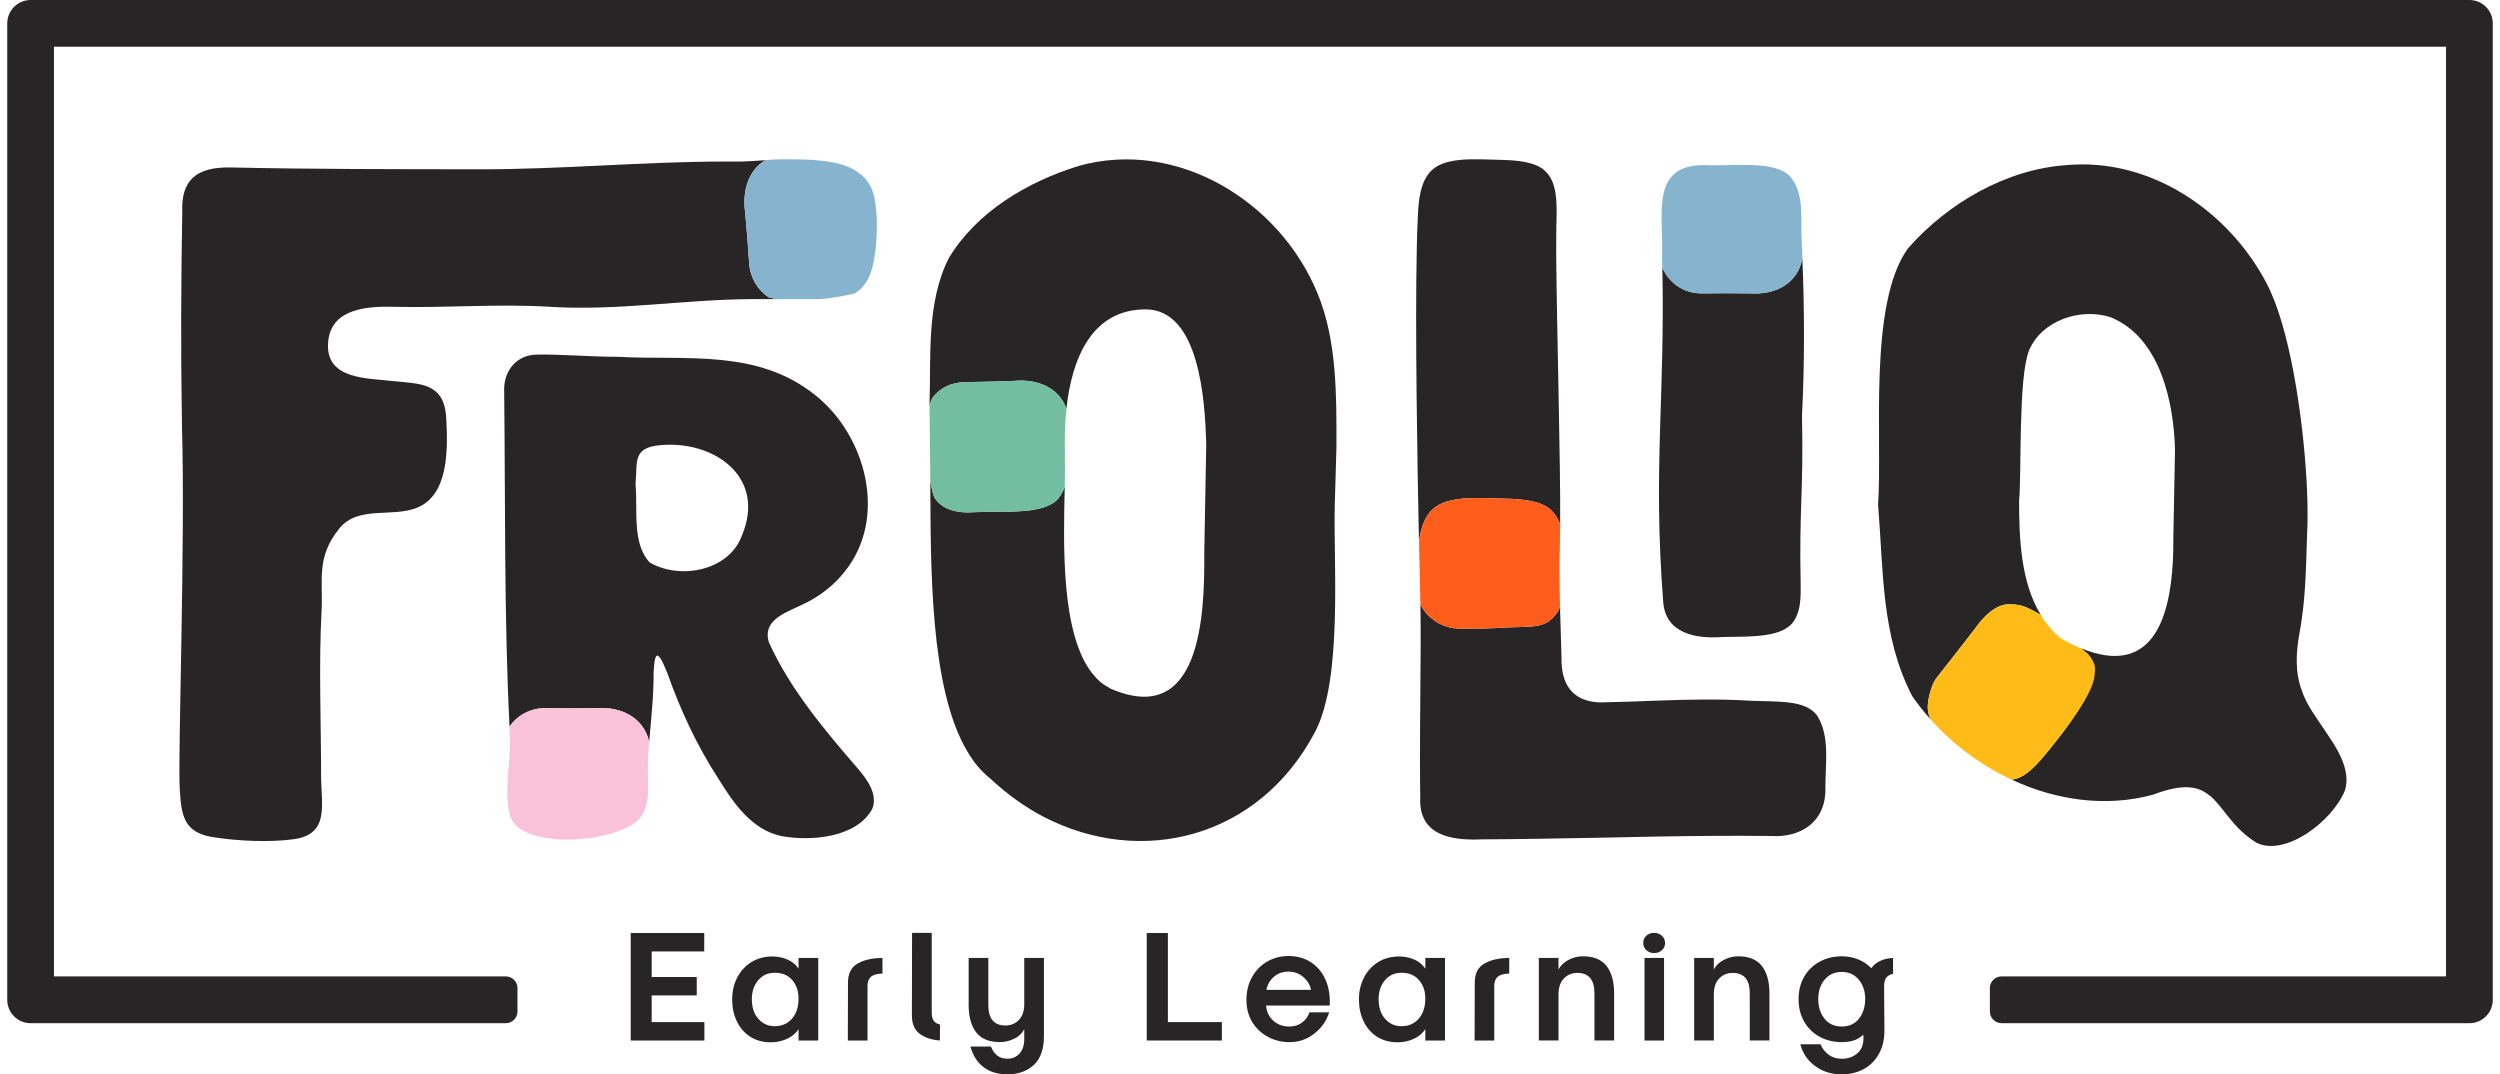 <svg width="242" height="104" viewBox="0 0 242 104" fill="none" xmlns="http://www.w3.org/2000/svg">
<g clip-path="url(#clip0_182_17764)">
<path d="M74.409 28.779C73.339 28.074 72.618 26.874 72.52 25.509C72.377 23.336 72.323 22.749 72.13 20.563C71.836 18.41 72.475 16.458 74.097 15.506C73.328 15.55 72.571 15.617 71.796 15.637H70.16C62.25 15.637 54.312 16.407 46.368 16.387C38.399 16.374 30.391 16.387 22.413 16.211C19.005 16.126 17.512 17.424 17.643 20.543C17.525 27.362 17.494 34.097 17.61 40.901V41.148C17.955 52.351 17.213 72.868 17.396 76.301C17.545 79.06 17.819 80.639 20.778 81.063C23.09 81.409 26.109 81.558 28.455 81.233C31.948 80.738 31.081 77.878 31.081 75.067C31.081 69.945 30.847 64.275 31.126 59.184C31.288 56.144 30.571 53.957 32.852 51.151C34.67 48.914 37.936 50.114 40.333 49.161C43.416 47.948 43.363 43.596 43.2 40.535C43.089 38.42 42.282 37.436 40.215 37.122C39.491 37.004 38.756 36.972 38.032 36.888C35.653 36.593 31.631 36.776 31.75 33.345C31.868 30.155 34.864 29.613 38.032 29.698C43.122 29.829 48.172 29.386 53.241 29.698C59.757 30.108 66.202 28.993 72.698 28.955H75.206C74.946 28.91 74.685 28.857 74.404 28.779H74.409Z" fill="#282526"/>
<path d="M83.037 74.396C79.824 70.684 76.443 66.657 74.422 62.16C73.738 59.845 76.423 59.198 78.064 58.33C79.459 57.625 80.756 56.621 81.76 55.341C85.957 50.148 83.859 42.179 78.92 38.251C73.277 33.736 66.454 34.903 59.775 34.539C57.135 34.539 53.983 34.264 51.902 34.329C50.077 34.374 48.845 35.77 48.801 37.611C48.93 48.553 48.781 59.432 49.322 70.336C50.077 69.24 51.356 68.529 52.802 68.549C54.934 68.569 55.506 68.569 57.676 68.549C60.185 68.366 62.303 69.488 62.844 71.799C63.027 69.586 63.288 67.335 63.268 65.132C63.301 64.674 63.332 63.559 63.6 63.461H63.633C63.978 63.525 64.371 64.654 64.598 65.151C65.85 68.714 67.472 72.198 69.557 75.402C71.049 77.829 72.789 80.296 75.592 80.923C78.479 81.465 82.91 81.099 84.434 78.306C84.995 76.897 83.957 75.469 83.039 74.398L83.037 74.396ZM71.834 51.794C70.615 55.245 65.859 56.166 62.907 54.455C61.167 52.679 61.74 49.28 61.526 46.978V46.75C61.728 44.55 61.154 43.188 64.433 43.056C69.436 42.853 74.097 46.337 71.836 51.794H71.834Z" fill="#282526"/>
<path d="M129.37 43.069C129.37 38.224 129.414 32.935 127.543 28.418C123.921 19.526 113.976 13.385 104.426 16.059C99.458 17.592 94.534 20.501 91.832 25.005C89.649 29.379 90.135 34.499 89.976 39.299C90.021 39.078 90.112 38.82 90.25 38.523C90.997 37.533 92.093 37.015 93.409 36.99C95.517 36.959 96.071 36.944 98.195 36.868C100.507 36.669 102.501 37.562 103.231 39.549C103.748 34.786 105.635 29.948 110.895 29.948C116.086 29.955 116.656 38.695 116.763 43.054L116.573 53.538C116.627 59.726 116.177 70.423 107.502 66.66C107.417 66.628 107.351 66.584 107.275 66.515C106.689 66.218 106.188 65.776 105.784 65.227C105.762 65.227 105.762 65.219 105.74 65.196C102.681 61.348 102.94 52.662 103.069 47.1C102.924 47.52 102.719 47.914 102.429 48.28C100.968 49.904 97.065 49.422 94.432 49.577C92.393 49.728 91.235 49.217 90.558 48.318C90.429 48.142 90.353 47.937 90.299 47.725C90.23 47.435 90.132 46.993 90.056 46.551C90.094 54.788 89.987 66.59 93.625 72.716C94.249 73.791 94.987 74.675 95.846 75.353C97.459 76.861 99.179 78.097 100.984 79.049C100.998 79.06 101.011 79.065 101.022 79.065C110.405 83.941 121.824 81.213 127.289 70.867C129.998 65.763 129.062 54.393 129.207 48.854L129.374 43.069H129.37Z" fill="#282526"/>
<path d="M137.452 56.541C137.445 56.244 137.436 55.909 137.43 55.535L137.452 56.541Z" fill="#282526"/>
<path d="M151.025 50.75C150.849 50.277 150.531 49.744 150.166 49.4C149.274 48.494 147.381 48.311 145.866 48.271C143.097 48.218 139.802 47.867 138.416 49.574C137.799 50.299 137.496 51.394 137.358 52.4V52.568C137.191 44.62 136.977 31.683 137.144 24.108C137.167 22.812 137.204 21.676 137.258 20.739C137.327 19.376 137.479 17.768 138.361 16.731C139.684 15.093 142.821 15.428 145.467 15.481C146.906 15.513 148.709 15.696 149.562 16.548C150.711 17.598 150.696 19.503 150.68 21.014C150.642 21.935 150.642 23.2 150.642 24.717C150.702 32.047 151.077 45.008 151.023 50.745L151.025 50.75Z" fill="#282526"/>
<path d="M176.7 76.352C176.732 79.576 174.31 81.121 171.358 80.923C167.714 80.885 164.122 80.916 160.538 80.976C158.765 81.008 156.991 81.046 155.218 81.084C151.306 81.153 147.381 81.235 143.378 81.251C140.41 81.38 137.305 80.84 137.481 77.189C137.405 72.517 137.503 67.565 137.519 62.704C137.525 61.294 137.519 59.894 137.496 58.513C138.196 59.9 139.642 60.837 141.308 60.853C142.814 60.853 144.284 60.853 145.775 60.739C148.339 60.625 149.671 60.891 150.751 59.269C150.85 59.108 150.934 58.941 151.01 58.774C151.054 60.398 151.108 62.028 151.155 63.688C151.148 63.969 151.155 64.237 151.186 64.489C151.337 66.325 152.251 67.52 153.888 67.873C154.352 67.98 154.877 68.018 155.457 67.98C157.123 67.949 158.783 67.882 160.44 67.819H160.447C163.436 67.712 166.419 67.643 169.373 67.826C171.931 67.956 174.829 67.681 175.932 69.319C177.179 71.36 176.669 74.05 176.7 76.352Z" fill="#282526"/>
<path d="M174.437 40.192V40.459C174.586 47.767 174.143 49.184 174.306 56.675C174.319 57.739 174.306 58.926 173.798 59.858C172.846 61.797 169.496 61.6 166.696 61.665C164.18 61.848 161.229 61.339 160.999 58.279C159.997 45.287 161.182 38.664 160.915 25.899C161.541 27.381 163 28.411 164.706 28.398C166.771 28.378 167.313 28.378 169.411 28.398C171.926 28.561 174.038 27.412 174.468 24.998C174.684 30.035 174.684 35.36 174.435 40.19L174.437 40.192Z" fill="#282526"/>
<path d="M223.824 68.877C223.389 68.192 223.024 67.498 222.812 66.827C222.142 65.051 222.258 63.146 222.585 61.31C223.035 58.916 223.171 56.532 223.247 54.223C223.291 52.98 223.316 51.762 223.369 50.58V50.328C223.385 49.268 223.354 47.988 223.278 46.587C222.935 40.385 221.656 31.645 219.382 27.378C215.677 20.344 208.098 15.269 200.076 15.979C194.201 16.376 188.563 19.651 184.705 24.025C180.808 29.366 182.238 42.609 181.797 48.833C182.323 55.157 182.078 61.542 185.092 67.364C185.634 68.156 186.233 68.919 186.888 69.642C186.721 69.314 186.629 68.957 186.607 68.56C186.563 67.721 186.988 66.206 187.436 65.649C188.699 64.018 189.826 62.624 191.089 60.971C192.025 59.599 193.244 58.495 194.438 58.495C195.449 58.495 195.915 58.646 196.743 59.075C197.033 59.22 197.298 59.38 197.556 59.539C195.601 56.353 195.449 52.041 195.449 48.49C195.707 45.679 195.351 36.58 196.416 33.914C197.679 30.943 201.484 29.776 204.322 30.713C209.214 32.716 210.433 39.185 210.54 43.529L210.471 47.238L210.379 52.07C210.386 52.802 210.373 53.549 210.335 54.288C210.039 60.094 208.205 65.519 201.439 62.753C201.66 62.943 201.889 63.135 202.123 63.324C202.816 64.179 202.703 64.627 202.596 65.535C202.489 67.295 199.947 70.626 198.425 72.499C197.276 73.916 196.066 75.357 194.721 75.464C198.989 77.461 203.821 78.17 208.41 76.927C211.362 75.808 212.808 76.104 213.904 77.026H213.926C215.249 78.123 216.071 80.126 218.424 81.574C221.177 82.953 225.735 79.555 226.985 76.53C227.776 73.94 225.372 71.357 223.826 68.872L223.824 68.877Z" fill="#282526"/>
<path d="M151.026 50.75C151.026 50.75 151.003 52.619 150.994 52.86C150.95 54.194 150.95 55.512 150.972 56.831C150.979 57.477 150.994 58.127 151.01 58.774C150.934 58.941 150.85 59.108 150.752 59.269C149.671 60.893 148.339 60.625 145.775 60.739C144.284 60.853 142.814 60.853 141.308 60.853C139.642 60.837 138.196 59.9 137.496 58.513L137.361 52.403C137.496 51.397 137.802 50.299 138.419 49.576C139.804 47.87 143.099 48.22 145.868 48.273C147.383 48.311 149.277 48.494 150.168 49.402C150.533 49.746 150.852 50.279 151.028 50.752L151.026 50.75Z" fill="#FF5D1C"/>
<path d="M151.035 50.765C151.035 50.85 151.028 50.749 151.028 50.749C151.028 50.749 151.03 50.755 151.035 50.765Z" fill="#FF5D1C"/>
<path d="M202.756 65.357C202.649 67.117 199.947 70.63 198.423 72.504C197.274 73.921 196.064 75.362 194.718 75.469C191.742 74.081 189.033 72.062 186.888 69.647C186.721 69.319 186.629 68.962 186.607 68.565C186.563 67.726 186.988 66.211 187.436 65.653C188.699 64.023 189.826 62.629 191.089 60.976C192.025 59.604 193.244 58.499 194.438 58.499C195.449 58.499 195.915 58.651 196.743 59.08C197.033 59.224 197.298 59.385 197.557 59.544C198.082 60.411 198.744 61.19 199.566 61.852C200.228 62.218 200.851 62.524 201.437 62.758C201.658 62.948 201.887 63.139 202.121 63.329C202.814 64.183 202.861 64.449 202.754 65.355L202.756 65.357Z" fill="#FFBC19"/>
<path d="M174.417 23.519C174.241 21.398 174.762 18.834 173.303 17.099C171.83 15.52 168.005 16.075 165.412 15.997C159.509 15.685 161.099 20.878 160.883 24.949C160.903 25.261 160.903 25.589 160.903 25.888C160.903 25.888 160.917 25.888 160.917 25.901C161.543 27.383 163.002 28.413 164.708 28.4C166.773 28.38 167.315 28.38 169.413 28.4C171.928 28.563 174.04 27.414 174.47 25C174.47 24.505 174.437 24.014 174.419 23.519H174.417Z" fill="#86B3CE"/>
<path d="M61.889 79.265C59.804 81.594 50.173 82.431 49.318 78.801C48.763 76.321 49.5 73.626 49.351 71.016C49.338 70.782 49.338 70.572 49.318 70.338C50.073 69.243 51.352 68.531 52.797 68.551C54.929 68.571 55.502 68.571 57.672 68.551C60.18 68.368 62.299 69.49 62.84 71.801C62.789 72.381 62.755 72.957 62.722 73.53C62.657 75.696 63.067 77.947 61.889 79.265Z" fill="#F9C2D9"/>
<path d="M83.988 27.081C83.629 27.708 83.2 28.139 82.712 28.413C81.662 28.661 80.575 28.844 79.459 28.955H75.211C74.95 28.91 74.689 28.857 74.409 28.779C73.34 28.074 72.618 26.874 72.52 25.509C72.377 23.336 72.324 22.749 72.13 20.563C71.836 18.41 72.475 16.458 74.097 15.506C74.574 15.455 75.048 15.421 75.525 15.421C77.278 15.421 78.971 15.401 80.693 15.733C82.284 16.046 83.776 16.784 84.42 18.377C85.189 20.269 84.962 25.424 83.99 27.081H83.988Z" fill="#86B3CE"/>
<path d="M103.064 47.1C102.92 47.52 102.715 47.915 102.425 48.281C100.964 49.904 97.061 49.423 94.427 49.577C92.389 49.728 91.231 49.217 90.553 48.318C90.424 48.142 90.348 47.937 90.295 47.725C90.226 47.435 90.128 46.993 90.052 46.552C90.052 45.911 90.045 45.287 90.037 44.693C90.034 44.47 89.976 39.299 89.976 39.299C90.021 39.079 90.112 38.82 90.25 38.523C90.997 37.533 92.093 37.015 93.409 36.991C95.517 36.959 96.071 36.944 98.195 36.868C100.507 36.669 102.501 37.562 103.231 39.549C102.946 42.233 103.145 43.937 103.064 47.1Z" fill="#73BDA2"/>
<path d="M239.037 99.043H193.752C193.128 99.043 192.62 98.537 192.62 97.91V95.648C192.62 95.023 193.126 94.515 193.752 94.515H236.776V4.526H5.222V94.517H48.961C49.585 94.517 50.093 95.023 50.093 95.65V97.912C50.093 98.537 49.587 99.046 48.961 99.046H2.96C1.713 99.046 0.701 98.033 0.701 96.784V2.264C0.701 1.013 1.713 0 2.963 0H239.039C240.287 0 241.301 1.013 241.301 2.264V96.781C241.301 98.031 240.289 99.046 239.039 99.046L239.037 99.043Z" fill="#282526"/>
<path d="M61.053 90.317H68.169V92.099H63.083V94.575H67.445V96.356H63.083V98.941H68.184V100.723H61.053V90.319V90.317Z" fill="#282526"/>
<path d="M72.631 100.359C72.07 100.002 71.637 99.507 71.332 98.878C71.027 98.247 70.876 97.537 70.876 96.75C70.876 95.963 71.038 95.253 71.363 94.622C71.689 93.991 72.145 93.495 72.733 93.132C73.322 92.768 73.999 92.587 74.765 92.587C75.28 92.587 75.765 92.686 76.222 92.88C76.679 93.074 77.037 93.37 77.3 93.77V92.73H79.205V100.723H77.3V99.619C77.049 100.018 76.679 100.33 76.191 100.556C75.703 100.781 75.175 100.895 74.609 100.895C73.854 100.895 73.195 100.716 72.633 100.359H72.631ZM73.404 98.617C73.818 99.094 74.346 99.335 74.986 99.335C75.678 99.335 76.238 99.094 76.661 98.61C77.087 98.126 77.298 97.475 77.298 96.656C77.298 95.931 77.093 95.336 76.683 94.867C76.273 94.399 75.719 94.165 75.015 94.165C74.311 94.165 73.803 94.408 73.393 94.889C72.983 95.374 72.778 95.983 72.778 96.719C72.778 97.506 72.985 98.14 73.4 98.619L73.404 98.617Z" fill="#282526"/>
<path d="M83.03 93.266C83.661 92.909 84.458 92.731 85.423 92.731V94.243C84.908 94.254 84.538 94.357 84.313 94.551C84.088 94.745 83.975 95.048 83.975 95.457V100.721H82.07L82.086 95.093C82.086 94.232 82.4 93.623 83.03 93.264V93.266Z" fill="#282526"/>
<path d="M89.027 100.074C88.524 99.695 88.272 99.101 88.272 98.292L88.288 90.299H90.192V98.006C90.192 98.363 90.255 98.631 90.382 98.811C90.509 98.99 90.714 99.11 90.997 99.173L90.981 100.719C90.184 100.665 89.533 100.451 89.03 100.072L89.027 100.074Z" fill="#282526"/>
<path d="M95.207 103.298C94.592 102.829 94.171 102.164 93.939 101.303H95.922C96.227 102.091 96.762 102.486 97.528 102.486C97.989 102.486 98.375 102.321 98.684 101.988C98.994 101.658 99.148 101.181 99.148 100.56V99.63C98.95 100.018 98.627 100.324 98.181 100.545C97.736 100.766 97.27 100.875 96.789 100.875C95.751 100.875 94.986 100.563 94.499 99.938C94.011 99.314 93.766 98.428 93.766 97.281V92.726H95.67V97.281C95.67 98.606 96.221 99.267 97.323 99.267C97.847 99.267 98.284 99.088 98.629 98.731C98.974 98.374 99.148 97.864 99.148 97.203V92.726H101.053V100.293C101.053 101.553 100.725 102.486 100.068 103.09C99.411 103.695 98.564 103.996 97.526 103.996C96.59 103.996 95.817 103.762 95.205 103.293L95.207 103.298Z" fill="#282526"/>
<path d="M111.004 90.317H113.051V98.939H118.278V100.721H111.004V90.317Z" fill="#282526"/>
<path d="M122.764 100.382C122.125 100.051 121.613 99.574 121.23 98.956C120.846 98.336 120.655 97.611 120.655 96.781C120.655 95.951 120.84 95.213 121.205 94.566C121.573 93.919 122.065 93.422 122.684 93.069C123.304 92.717 123.981 92.54 124.716 92.54C125.556 92.54 126.287 92.746 126.913 93.156C127.536 93.567 128.006 94.133 128.32 94.858C128.635 95.583 128.766 96.409 128.715 97.334H122.56C122.602 97.934 122.834 98.423 123.252 98.8C123.671 99.179 124.186 99.367 124.794 99.367C125.286 99.367 125.701 99.24 126.037 98.987C126.373 98.735 126.614 98.403 126.761 97.995H128.666C128.403 98.825 127.919 99.514 127.218 100.06C126.514 100.607 125.723 100.881 124.841 100.881C124.094 100.881 123.404 100.716 122.762 100.384L122.764 100.382ZM126.904 95.817C126.819 95.345 126.574 94.932 126.164 94.579C125.754 94.227 125.273 94.051 124.716 94.051C124.159 94.051 123.705 94.216 123.321 94.548C122.938 94.878 122.695 95.302 122.588 95.817H126.901H126.904Z" fill="#282526"/>
<path d="M133.302 100.359C132.74 100.002 132.308 99.507 132.003 98.878C131.698 98.247 131.546 97.537 131.546 96.75C131.546 95.963 131.709 95.253 132.034 94.622C132.359 93.991 132.816 93.495 133.404 93.132C133.992 92.768 134.669 92.587 135.436 92.587C135.95 92.587 136.436 92.686 136.893 92.88C137.349 93.074 137.708 93.37 137.971 93.77V92.73H139.876V100.723H137.971V99.619C137.719 100.018 137.349 100.33 136.862 100.556C136.374 100.781 135.846 100.895 135.28 100.895C134.525 100.895 133.865 100.716 133.304 100.359H133.302ZM134.075 98.617C134.489 99.094 135.017 99.335 135.656 99.335C136.349 99.335 136.908 99.094 137.332 98.61C137.757 98.126 137.969 97.475 137.969 96.656C137.969 95.931 137.764 95.336 137.354 94.867C136.944 94.399 136.389 94.165 135.685 94.165C134.981 94.165 134.473 94.408 134.063 94.889C133.654 95.374 133.449 95.983 133.449 96.719C133.449 97.506 133.656 98.14 134.07 98.619L134.075 98.617Z" fill="#282526"/>
<path d="M143.701 93.266C144.331 92.909 145.129 92.731 146.093 92.731V94.243C145.579 94.254 145.209 94.357 144.984 94.551C144.759 94.745 144.645 95.048 144.645 95.457V100.721H142.741L142.756 95.093C142.756 94.232 143.07 93.623 143.701 93.264V93.266Z" fill="#282526"/>
<path d="M148.958 92.728H150.863V93.848C151.063 93.46 151.387 93.15 151.832 92.918C152.278 92.686 152.741 92.57 153.224 92.57C154.263 92.57 155.027 92.882 155.515 93.507C156.002 94.131 156.247 95.017 156.247 96.164V100.719H154.343V96.164C154.343 94.838 153.792 94.178 152.69 94.178C152.164 94.178 151.73 94.357 151.384 94.714C151.039 95.07 150.865 95.581 150.865 96.242V100.719H148.96V92.726L148.958 92.728Z" fill="#282526"/>
<path d="M159.373 90.569C159.578 90.391 159.828 90.301 160.122 90.301C160.416 90.301 160.665 90.393 160.87 90.578C161.075 90.761 161.178 91.002 161.178 91.296C161.178 91.571 161.075 91.798 160.87 91.981C160.665 92.166 160.416 92.258 160.122 92.258C159.828 92.258 159.578 92.166 159.373 91.981C159.168 91.798 159.066 91.564 159.066 91.278C159.066 90.993 159.168 90.747 159.373 90.569ZM159.19 92.728H161.08V100.721H159.19V92.728Z" fill="#282526"/>
<path d="M163.993 92.728H165.898V93.848C166.098 93.46 166.421 93.15 166.867 92.918C167.313 92.686 167.776 92.57 168.259 92.57C169.297 92.57 170.062 92.882 170.549 93.507C171.037 94.131 171.282 95.017 171.282 96.164V100.719H169.378V96.164C169.378 94.838 168.827 94.178 167.725 94.178C167.199 94.178 166.764 94.357 166.419 94.714C166.074 95.07 165.9 95.581 165.9 96.242V100.719H163.995V92.726L163.993 92.728Z" fill="#282526"/>
<path d="M175.713 103.204C174.983 102.673 174.504 101.966 174.272 101.085H176.224C176.402 101.504 176.667 101.843 177.019 102.102C177.371 102.358 177.792 102.488 178.287 102.488C178.864 102.488 179.354 102.323 179.759 101.99C180.162 101.66 180.372 101.183 180.381 100.563L180.365 100.152C180.082 100.427 179.772 100.614 179.436 100.719C179.1 100.824 178.716 100.877 178.287 100.877C177.489 100.877 176.772 100.703 176.139 100.357C175.504 100.012 175.005 99.523 174.644 98.892C174.281 98.26 174.101 97.535 174.101 96.717C174.101 95.898 174.285 95.16 174.651 94.533C175.018 93.908 175.52 93.424 176.155 93.083C176.789 92.742 177.5 92.57 178.289 92.57C178.846 92.57 179.371 92.67 179.87 92.869C180.369 93.07 180.791 93.353 181.138 93.721C181.59 93.112 182.292 92.782 183.248 92.728V94.274C182.943 94.337 182.722 94.462 182.586 94.644C182.45 94.83 182.381 95.111 182.381 95.488L182.412 99.76C182.412 100.652 182.225 101.419 181.853 102.062C181.481 102.702 180.982 103.186 180.358 103.512C179.735 103.837 179.044 104 178.289 104C177.302 104 176.444 103.735 175.716 103.204H175.713ZM176.611 98.609C177.014 99.113 177.574 99.365 178.287 99.365C178.999 99.365 179.541 99.115 179.94 98.615C180.338 98.115 180.543 97.482 180.554 96.715C180.554 95.969 180.347 95.343 179.933 94.838C179.518 94.334 178.97 94.082 178.289 94.082C177.607 94.082 177.043 94.33 176.629 94.823C176.215 95.318 176.008 95.947 176.008 96.715C176.008 97.482 176.21 98.102 176.613 98.606L176.611 98.609Z" fill="#282526"/>
</g>
<defs>
<clipPath id="clip0_182_17764">
<rect width="240.597" height="104" fill="white" transform="translate(0.701)"/>
</clipPath>
</defs>
</svg>
